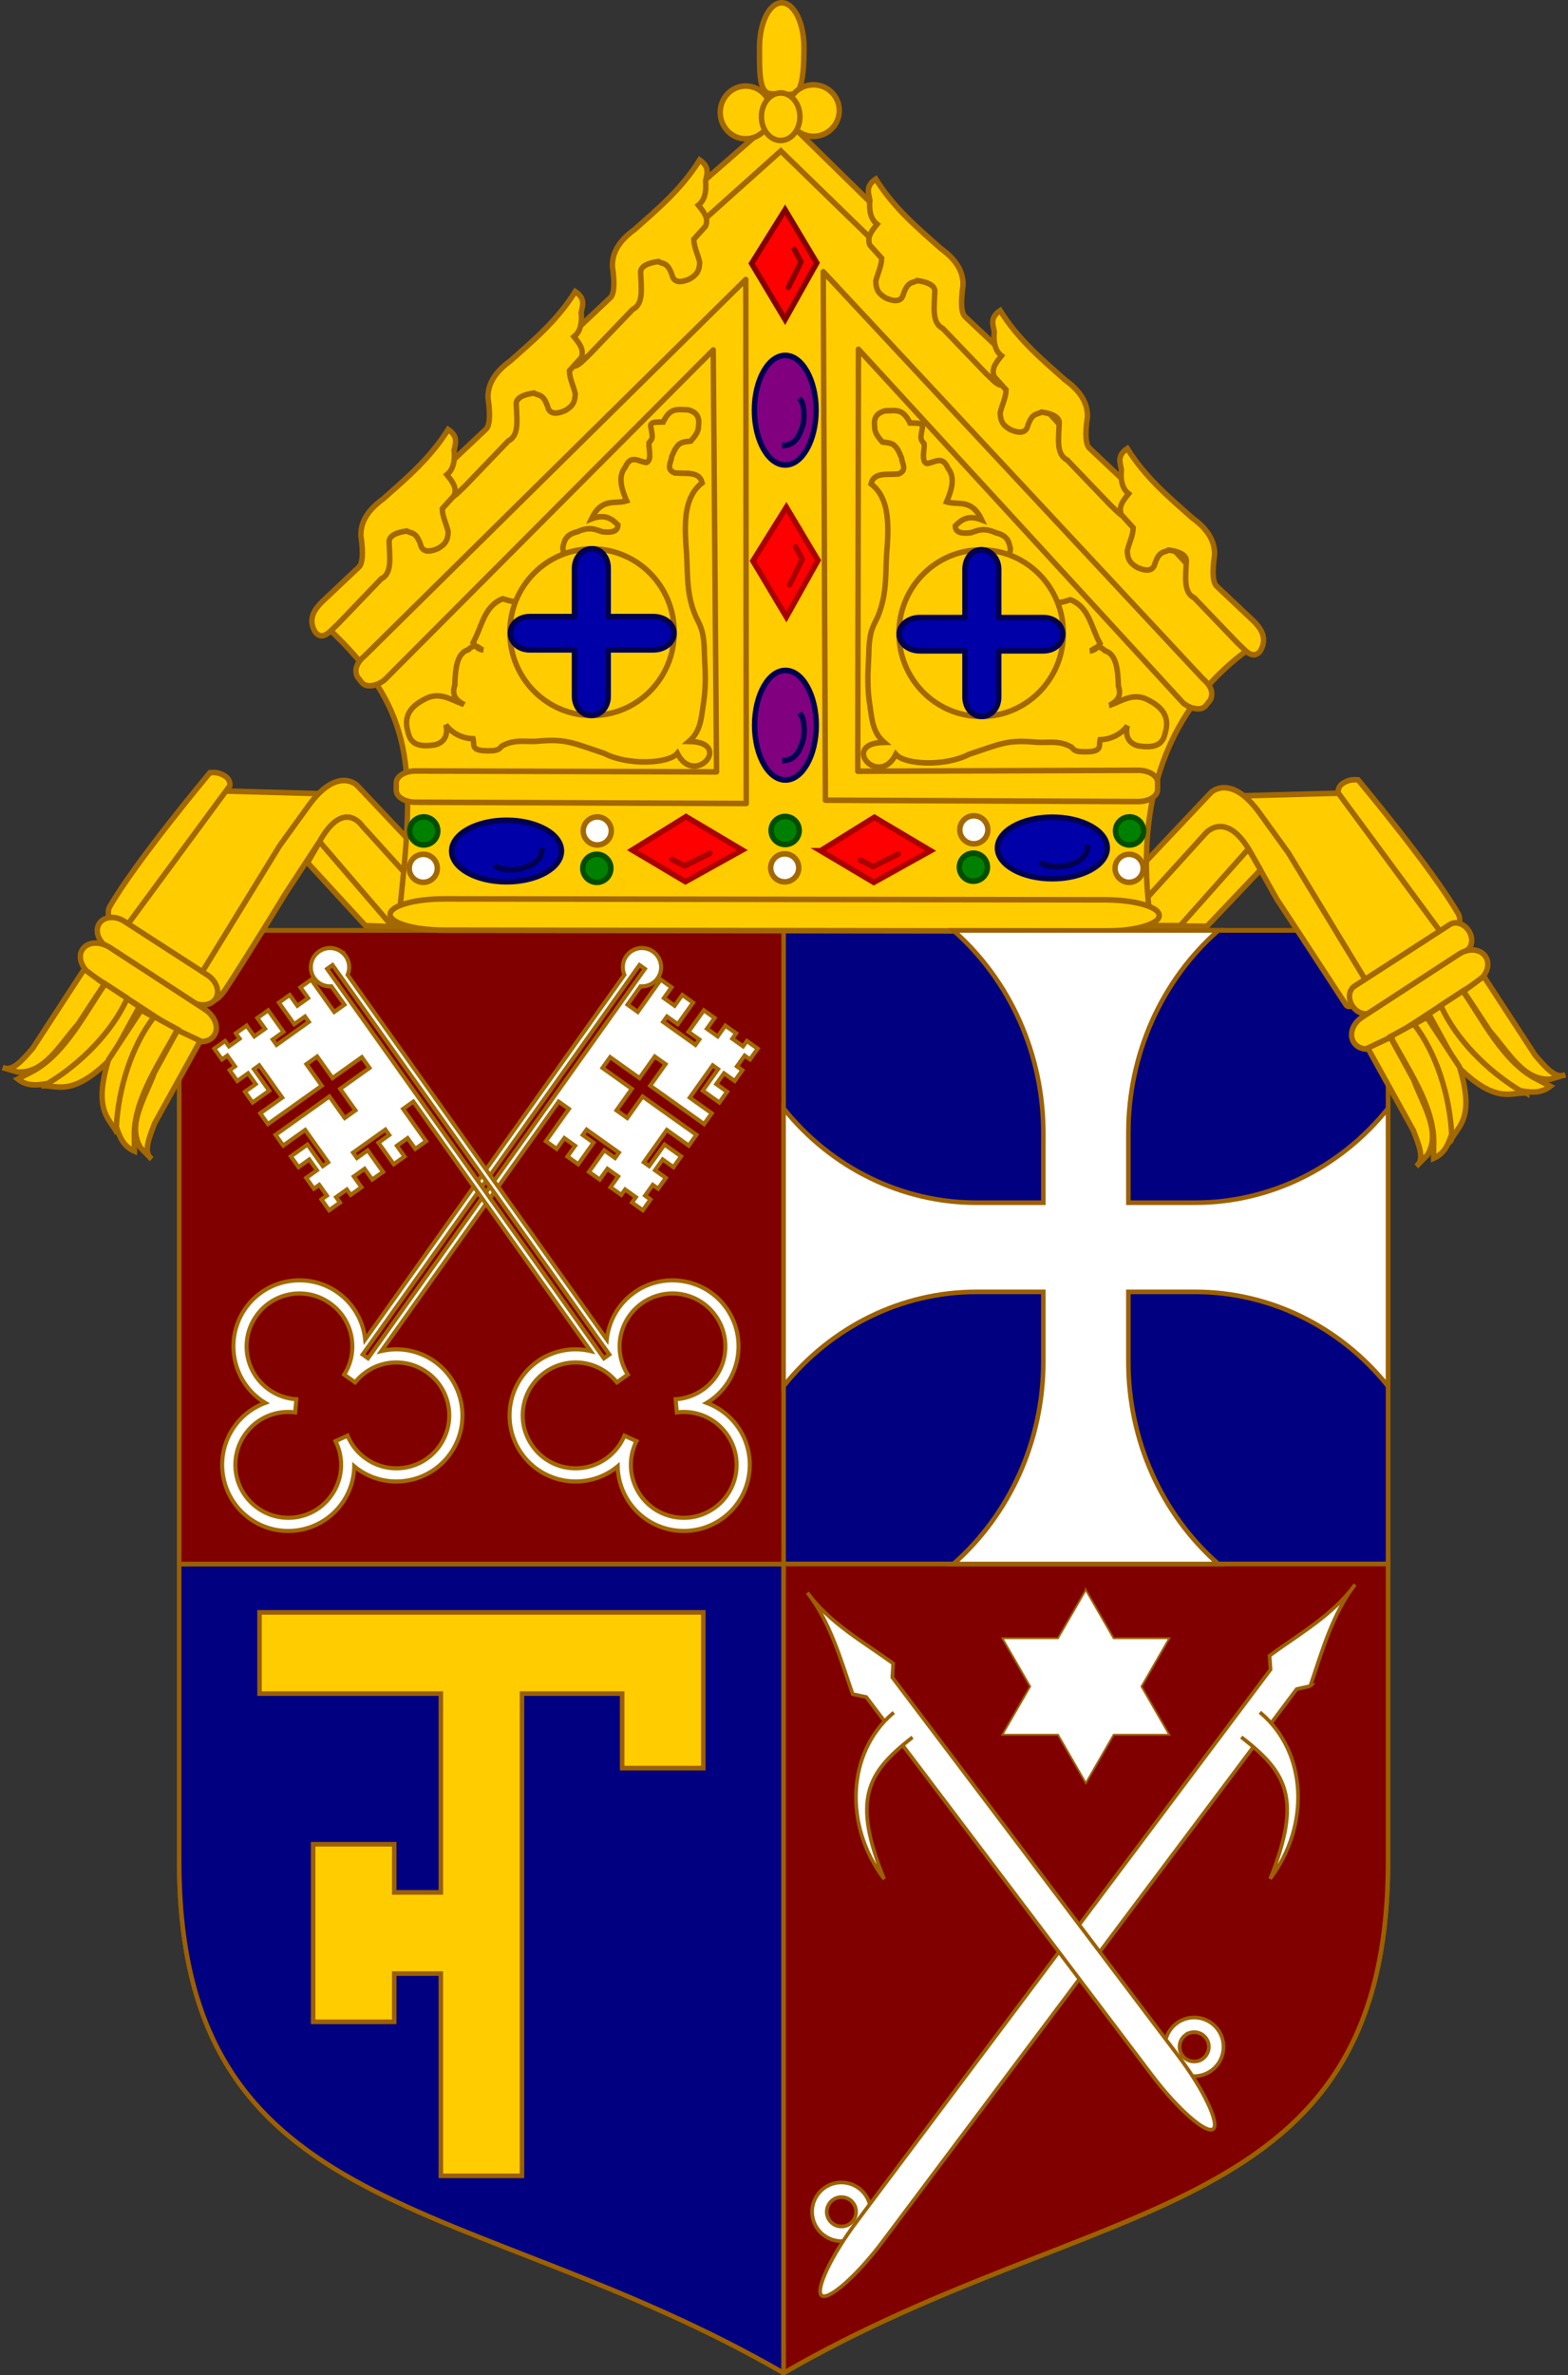 <svg xmlns="http://www.w3.org/2000/svg" version="1.0" width="855.645" height="1295.238"><rect width="100%" height="100%" fill="#333333" stroke="none"/><path d="M-221.53-202.22H454.33v507.505c0 198.31-161.982 179.957-337.93 279.112-175.944-99.154-337.929-80.809-337.929-279.112v-162z" style="fill:#9c6000;fill-opacity:1;stroke:#9c6000;stroke-width:2.531;stroke-miterlimit:4;stroke-opacity:1;stroke-dasharray:none" transform="matrix(.976 0 0 1 314.005 709.591)"/><path d="M116.4 143.285v441.112c-175.945-99.154-337.93-80.809-337.93-279.112v-162zM116.4-202.22h337.928v345.505H116.4z" style="fill:navy;fill-opacity:1;stroke:#9c6000;stroke-width:2.531;stroke-miterlimit:4;stroke-opacity:1;stroke-dasharray:none" transform="matrix(.976 0 0 1 314.005 709.591)"/><path d="M-221.53-202.22H116.4v345.505h-337.93z" style="fill:maroon;fill-opacity:1;stroke:#9c6000;stroke-width:2.531;stroke-miterlimit:4;stroke-opacity:1;stroke-dasharray:none" transform="matrix(.976 0 0 1 314.005 709.591)"/><path style="fill:#fc0;fill-opacity:1;stroke:#a36800;stroke-width:3.037;stroke-linecap:butt;stroke-linejoin:miter;stroke-miterlimit:4;stroke-opacity:1;stroke-dasharray:none" d="m347.576-204.83 38.633-41.941 57.539 85.674 56.683-31.346-65.268-84.848-78.161 2.092-61.369 70.369z" transform="matrix(.976 0 0 1 314.005 709.591)"/><path style="fill:#fc0;fill-opacity:1;stroke:#a36800;stroke-width:3.037;stroke-linecap:butt;stroke-linejoin:miter;stroke-miterlimit:4;stroke-opacity:1;stroke-dasharray:none;display:inline" d="M445.161-169.676s-11.452 12.343-14.348 7.994c-13.452-20.194-38.725-57.734-38.725-57.734l-14.575-25.331c-13.46-23.395-24.985-10.64-24.985-10.64l-43.422 46.69-4.726-16.076 51.011-52.69s10.957-10.604 27.067 11.146l16.137 21.785z" transform="matrix(.976 0 0 1 314.005 709.591)"/><path style="fill:#fc0;fill-opacity:1;stroke:#a36800;stroke-width:3.037;stroke-linecap:round;stroke-linejoin:round;stroke-miterlimit:4;stroke-opacity:1;stroke-dasharray:none;display:inline" d="m337.95-204.615 38.303-42.037 6.762 11.416-29.885 30.726z" transform="matrix(.976 0 0 1 314.005 709.591)"/><path style="fill:#fc0;fill-opacity:1;stroke:#a36800;stroke-width:3.037;stroke-linecap:butt;stroke-linejoin:miter;stroke-miterlimit:4;stroke-opacity:1;stroke-dasharray:none;display:inline" d="m-111.621-204.951-41.35-42.914-57.539 85.675-56.683-31.347 65.268-84.847 78.161 2.092 63.542 72.313z" transform="matrix(.976 0 0 1 314.005 709.591)"/><path style="fill:#fc0;fill-opacity:1;stroke:#a36800;stroke-width:3.037;stroke-linecap:butt;stroke-linejoin:miter;stroke-miterlimit:4;stroke-opacity:1;stroke-dasharray:none;display:inline" d="M-211.277-175.485s3.848 22.788 15.965 4.848c12.116-17.94 33.23-51.757 33.23-51.757l19.1-28.477c13.46-23.395 23.691-8.437 23.691-8.437l48.93 52.69-.781-22.077-51.011-52.69s-10.957-10.604-27.068 11.146l-16.136 21.785z" transform="matrix(.976 0 0 1 314.005 709.591)"/><path style="fill:#fc0;fill-opacity:1;stroke:#a36800;stroke-width:3.037;stroke-linecap:round;stroke-linejoin:round;stroke-miterlimit:4;stroke-opacity:1;stroke-dasharray:none;display:inline" d="m-102.283-204.307-40.732-46.267-6.763 11.417 32.33 34.321z" transform="matrix(.976 0 0 1 314.005 709.591)"/><path style="fill:#fc0;fill-opacity:1;stroke:#a36800;stroke-width:3.037;stroke-linecap:butt;stroke-linejoin:miter;stroke-miterlimit:4;stroke-opacity:1;stroke-dasharray:none;display:inline" d="M-259.642-206.662c-.917-.54-2.43-5.59-.774-8.415 14.547-24.808 56.044-73.157 56.044-73.157 4.335-.385 5.667.555 7.12 1.105 1.854.96 4.146 2.161 4.079 5.927l-57.077 75.595c-1.942 2.572-7.132.277-9.392-1.055z" transform="matrix(.976 0 0 1 314.005 709.591)"/><path style="fill:#fc0;fill-opacity:1;stroke:#a36800;stroke-width:3.037;stroke-linecap:butt;stroke-linejoin:miter;stroke-miterlimit:4;stroke-opacity:1;stroke-dasharray:none" d="M-99.233-204.386c9.654-86.273 12.648-118.341-45.937-168.745l259.2-272.442 267.82 286.321c-51.594 33.225-69.81 87.652-60.15 152.44z" transform="matrix(.976 0 0 1 314.005 709.591)"/><path style="fill:#fc0;fill-opacity:1;stroke:#a36800;stroke-width:3.037;stroke-linecap:butt;stroke-linejoin:miter;stroke-miterlimit:4;stroke-opacity:1;stroke-dasharray:none;display:inline" d="m74.156-591.72 40.687-35.555 52.062 49.395 8.094-1.49-.22-10.433-60.155-57.486-57.312 48.757 6.125 8.942 10.719-2.13z" transform="matrix(.976 0 0 1 314.005 709.591)"/><path style="fill:#fc0;fill-opacity:1;fill-rule:evenodd;stroke:#a36800;stroke-width:3.037;stroke-linecap:round;stroke-linejoin:round;stroke-miterlimit:4;stroke-opacity:1;stroke-dasharray:none;stroke-dashoffset:0;display:inline" d="m-205.76-177.896-46.472-29.308c-5.137-3.24-11.376-2.688-13.989 1.237-2.612 3.924-.58 9.692 4.557 12.932l46.471 29.308c5.137 3.24 11.376 2.688 13.989-1.237 2.613-3.924.58-9.692-4.556-12.932z" transform="matrix(.976 0 0 1 314.005 709.591)"/><path style="fill:#fc0;fill-opacity:1;fill-rule:evenodd;stroke:#a36800;stroke-width:3.037;stroke-linecap:round;stroke-linejoin:round;stroke-miterlimit:4;stroke-opacity:1;stroke-dasharray:none;stroke-dashoffset:0;display:inline" d="m-207.245-159.182-52.96-33.674c-5.732-3.644-12.61-3.206-15.42.982-2.812 4.189-.46 10.495 5.27 14.139l52.961 33.674c5.732 3.644 12.61 3.207 15.42-.982 2.812-4.188.46-10.494-5.27-14.139z" transform="matrix(.976 0 0 1 314.005 709.591)"/><path style="fill:#fc0;fill-opacity:1;stroke:#a36800;stroke-width:3.037;stroke-linecap:butt;stroke-linejoin:miter;stroke-miterlimit:4;stroke-opacity:1;stroke-dasharray:none;display:inline" d="M-298.653-117.42c8.236-.982 16.592 6.942 38.836-14.814l15.962-28.422-7.609-4.81c-6.325 15.854-19.29 29.305-30.884 37.465z" transform="matrix(.976 0 0 1 314.005 709.591)"/><path style="fill:#fc0;fill-opacity:1;stroke:#a36800;stroke-width:3.037;stroke-linecap:butt;stroke-linejoin:miter;stroke-miterlimit:4;stroke-opacity:1;stroke-dasharray:none;display:inline" d="m-250.574-165.226-12.353-7.886c-11.196 15.875-22.07 37.306-39.48 47.132l-9.389 4.809c5.086 3.925 10.423 3.505 16.8 2.404 18.407-10.82 36.07-28.18 44.422-46.459z" transform="matrix(.976 0 0 1 314.005 709.591)"/><path style="fill:#fc0;fill-opacity:1;stroke:#a36800;stroke-width:3.037;stroke-linecap:butt;stroke-linejoin:miter;stroke-miterlimit:4;stroke-opacity:1;stroke-dasharray:none;display:inline" d="m-263.372-172.967-11.263-8.129-28.761 43.093c-5.6 6.19-11.2 13.079-16.8 10.58l8.4 2.404c15.09.808 23.414-14.845 33.6-25.97zM-256.18-91.391c-2.989-7.534-14.106-10.977-4.864-40.322l18.243-27.091 7.942 4.268c-11.39 12.897-17.475 30.364-19.41 44.162z" transform="matrix(.976 0 0 1 314.005 709.591)"/><path style="fill:#fc0;fill-opacity:1;stroke:#a36800;stroke-width:3.037;stroke-linecap:butt;stroke-linejoin:miter;stroke-miterlimit:4;stroke-opacity:1;stroke-dasharray:none;display:inline" d="m-235.496-155.187 12.966 6.893c-9.115 17.089-23.418 36.519-24.123 56.095l.062 10.326c-5.952-2.519-8.086-7.298-10.091-13.292 1.137-20.9 8.554-44.243 21.186-60.022z" transform="matrix(.976 0 0 1 314.005 709.591)"/><path style="fill:#fc0;fill-opacity:1;stroke:#a36800;stroke-width:3.037;stroke-linecap:butt;stroke-linejoin:miter;stroke-miterlimit:4;stroke-opacity:1;stroke-dasharray:none;display:inline" d="m-222.451-147.844 12.671 5.841-25.51 44.99c-2.974 7.723-6.58 15.776-1.678 19.407l-6.136-6.08c-7.838-12.575 2.428-27.094 7.714-41.079zM19.19-546.974-.995-528.4c-3.77 3.688-8.54 9.363-3.67 16.788 4.282 4.635 8.197-.876 12.478-4.643l24.222-24.647c6.283-2.99 4.706-11.875 4.404-20.36.206-3.523 4.864-5.018 9.909-5.716 2.69 1.658 5.382-.067 8.073 8.573 1.47 2.936 4.775 2.892 9.175 1.072 3.988-2.18 5.74-4.294 5.872-9.287-1.058-4.406-3.174-8.097-3.303-12.502l6.606-7.144c1.872-4.437-1.145-7.922-4.037-11.43 3.285-2.52 4.667-6.889 4.037-13.217.764-3.81 2.51-7.62-3.303-11.43-10.128 15.836-23.367 26.627-36.332 37.863-7.656 5.391-12.633 11.76-12.478 20.003 1.558 10.318.887 15.753-1.468 17.503z" transform="matrix(.976 0 0 1 314.005 709.591)"/><path style="fill:#fc0;fill-opacity:1;stroke:#a36800;stroke-width:3.037;stroke-linecap:butt;stroke-linejoin:miter;stroke-miterlimit:4;stroke-opacity:1;stroke-dasharray:none;display:inline" d="m-50.357-475.242-20.185 18.574c-3.77 3.688-8.54 9.364-3.67 16.789 4.282 4.635 8.196-.877 12.478-4.644l24.222-24.647c6.283-2.99 4.706-11.875 4.404-20.36.206-3.523 4.864-5.018 9.908-5.715 2.692 1.658 5.383-.067 8.074 8.573 1.47 2.935 4.775 2.891 9.175 1.071 3.988-2.179 5.74-4.293 5.872-9.287-1.058-4.406-3.174-8.097-3.303-12.502l6.606-7.144c1.872-4.436-1.145-7.921-4.037-11.43 3.285-2.519 4.667-6.889 4.037-13.217.764-3.81 2.51-7.62-3.303-11.43-10.129 15.836-23.367 26.628-36.332 37.863-7.656 5.391-12.633 11.76-12.478 20.003 1.558 10.318.886 15.754-1.468 17.503z" transform="matrix(.976 0 0 1 314.005 709.591)"/><path style="fill:#fc0;fill-opacity:1;stroke:#a36800;stroke-width:3.037;stroke-linecap:butt;stroke-linejoin:miter;stroke-miterlimit:4;stroke-opacity:1;stroke-dasharray:none;display:inline" d="m-121.437-400.023-20.185 18.575c-3.77 3.687-8.54 9.363-3.67 16.788 4.282 4.635 8.197-.877 12.478-4.644l24.222-24.646c6.283-2.991 4.707-11.876 4.404-20.36.207-3.524 4.864-5.019 9.909-5.716 2.691 1.658 5.382-.067 8.074 8.573 1.468 2.935 4.774 2.891 9.174 1.071 3.988-2.179 5.74-4.293 5.872-9.287-1.058-4.405-3.174-8.096-3.303-12.502l6.606-7.144c1.872-4.436-1.145-7.921-4.037-11.43 3.285-2.519 4.667-6.888 4.037-13.217.764-3.81 2.51-7.62-3.303-11.43-10.128 15.836-23.367 26.628-36.332 37.863-7.656 5.392-12.633 11.76-12.478 20.003 1.558 10.319.887 15.754-1.468 17.503zM218.207-536.594l20.185 18.574c3.769 3.688 8.54 9.364 3.67 16.789-4.282 4.635-8.197-.877-12.478-4.644l-24.222-24.647c-6.283-2.99-4.707-11.875-4.404-20.36-.207-3.523-4.864-5.018-9.909-5.715-2.691 1.658-5.382-.067-8.074 8.573-1.469 2.935-4.774 2.891-9.175 1.071-3.988-2.179-5.74-4.293-5.871-9.287 1.058-4.406 3.174-8.097 3.302-12.502l-6.605-7.144c-1.872-4.436 1.144-7.921 4.037-11.43-3.285-2.519-4.667-6.889-4.037-13.217-.764-3.81-2.51-7.62 3.303-11.43 10.128 15.836 23.367 26.628 36.332 37.863 7.656 5.391 12.633 11.76 12.478 20.003-1.558 10.318-.887 15.754 1.468 17.503z" transform="matrix(.976 0 0 1 314.005 709.591)"/><path style="fill:#fc0;fill-opacity:1;stroke:#a36800;stroke-width:3.037;stroke-linecap:butt;stroke-linejoin:miter;stroke-miterlimit:4;stroke-opacity:1;stroke-dasharray:none;display:inline" d="m287.754-464.862 20.185 18.575c3.77 3.687 8.54 9.363 3.67 16.788-4.282 4.635-8.197-.877-12.478-4.643l-24.222-24.647c-6.283-2.99-4.707-11.875-4.404-20.36-.207-3.523-4.864-5.018-9.909-5.716-2.69 1.658-5.382-.067-8.073 8.573-1.47 2.935-4.775 2.892-9.175 1.072-3.988-2.18-5.74-4.294-5.872-9.288 1.058-4.405 3.174-8.096 3.303-12.502l-6.606-7.144c-1.872-4.436 1.145-7.921 4.037-11.43-3.285-2.518-4.667-6.888-4.037-13.217-.764-3.81-2.51-7.62 3.303-11.43 10.128 15.837 23.367 26.628 36.332 37.863 7.656 5.392 12.633 11.761 12.478 20.003-1.558 10.319-.887 15.754 1.468 17.503z" transform="matrix(.976 0 0 1 314.005 709.591)"/><path style="fill:#fc0;fill-opacity:1;stroke:#a36800;stroke-width:3.037;stroke-linecap:butt;stroke-linejoin:miter;stroke-miterlimit:4;stroke-opacity:1;stroke-dasharray:none;display:inline" d="m358.834-389.643 20.184 18.575c3.77 3.688 8.54 9.363 3.67 16.788-4.281 4.635-8.196-.876-12.477-4.643l-24.222-24.647c-6.284-2.99-4.707-11.875-4.404-20.36-.207-3.523-4.864-5.018-9.909-5.716-2.691 1.658-5.383-.067-8.074 8.573-1.469 2.936-4.774 2.892-9.175 1.072-3.988-2.18-5.74-4.294-5.872-9.288 1.059-4.405 3.175-8.096 3.303-12.502l-6.606-7.144c-1.871-4.436 1.145-7.92 4.037-11.43-3.284-2.518-4.666-6.888-4.036-13.216-.765-3.81-2.51-7.62 3.302-11.43 10.13 15.836 23.368 26.627 36.333 37.862 7.656 5.392 12.633 11.761 12.478 20.004-1.559 10.318-.887 15.753 1.468 17.502z" transform="matrix(.976 0 0 1 314.005 709.591)"/><path style="fill:#fc0;fill-opacity:1;fill-rule:evenodd;stroke:#a36800;stroke-width:3.037;stroke-linecap:round;stroke-linejoin:round;stroke-miterlimit:4;stroke-opacity:1;stroke-dasharray:none;stroke-dashoffset:0;display:inline" d="M127.779-683.744c0 8.506-.295 19.901-3.67 24.255-1.96 2.53-12.137 1.033-14.66 1.033-6.866 0-6.534-11.84-6.534-25.288 0-13.446 5.566-24.347 12.432-24.347 6.866 0 12.432 10.9 12.432 24.347z" transform="matrix(.976 0 0 1 314.005 709.591)"/><path style="fill:#fc0;fill-opacity:1;fill-rule:evenodd;stroke:#a36800;stroke-width:3.037;stroke-linecap:round;stroke-linejoin:round;stroke-miterlimit:4;stroke-opacity:1;stroke-dasharray:none;stroke-dashoffset:0;display:inline" d="M109.493-648.297c0 7.949-6.388 14.393-14.27 14.393-7.88 0-14.269-6.444-14.269-14.393 0-7.95 6.389-14.394 14.27-14.394 7.88 0 14.27 6.444 14.27 14.394zM147.523-649.307c0 7.766-6.468 14.062-14.447 14.062-7.979 0-14.447-6.296-14.447-14.062 0-7.766 6.468-14.061 14.447-14.061 7.98 0 14.447 6.295 14.447 14.061z" transform="matrix(.976 0 0 1 314.005 709.591)"/><path style="fill:#fc0;fill-opacity:1;fill-rule:evenodd;stroke:#a36800;stroke-width:3.037;stroke-linecap:round;stroke-linejoin:round;stroke-miterlimit:4;stroke-opacity:1;stroke-dasharray:none;stroke-dashoffset:0;display:inline" d="M125.516-645.942c0 7.154-4.818 12.953-10.761 12.953s-10.76-5.8-10.76-12.953c0-7.154 4.817-12.954 10.76-12.954s10.76 5.8 10.76 12.954zM296.013-218.914l-369.202-.506c-16.849-.021-30.418 3.762-30.425 8.488-.007 4.725 13.552 8.548 30.4 8.571l369.202.506c16.849.021 30.418-3.763 30.425-8.488.008-4.725-13.552-8.548-30.4-8.571zM339.871-326.17 158.23-519.135l-.379 230.115 156.792-.52h0c6.004.009 10.833 2.926 10.828 6.542l-.004 4.007c-.004 3.615-4.843 6.519-10.847 6.511l-174.848-.748-1.216-288.196L350.608-339.66c3.681 3.064 6.588 6.936 4.447 11.625l-2.526 3.164c-2.278 2.856-7.914 2.285-12.656-1.3zM-106.797-338.742 77.052-518.78l1.852 230.115-168.253-.519h0c-6.004.008-10.833 2.926-10.828 6.541l.006 4.007c.005 3.616 4.843 6.519 10.847 6.511l184.835.687-.256-285.748-212.788 204.954c-3.68 3.063-6.587 6.936-4.446 11.625l2.525 3.164c2.279 2.855 7.914 2.284 12.657-1.3z" transform="matrix(.976 0 0 1 314.005 709.591)"/><path style="fill:#fc0;fill-opacity:1;stroke:#a36800;stroke-width:3.037;stroke-linecap:butt;stroke-linejoin:miter;stroke-miterlimit:4;stroke-opacity:1;stroke-dasharray:none;display:inline" d="M-62.422-325.46c-7.15-2.444-13.783-7.53-22.373-2.595-7.15 3.686-11.455 8.81-8.872 17.419 1.134 5.018 3.746 9.043 15.044 7.226 5.228-1.169 7.613-5.327 6.172-10.933 2.981 4.13 8.657 7.419 15.237 7.598 1.077 3.361-2.506 7.226 11.38 6.486 3.367-.443 3.612-1.485 4.555-2.394 7.262-4.181 13.712-2.119 20.518-2.795 15.39-1.285 18.981.849 36.838 6.671 13.569 6.838 36.115 5.618 40.89 0 9.776 18.7 31.501-6.15 6.546-6.532 6.31-5.312 6.83-12.275 7.919-19.781 2.204-13.33.692-21.661.579-31.873-.654-9.765-2.308-11.383-4.822-16.677-5.94-13.643-4.04-25.78-5.4-38.543-.84-13.662-.723-26.755 9.064-34.096-1.557-6.512-8.883-4.853-15.237-5.374-5.278-1.92-2.104-5.79-1.735-9.08 3.378-8.026 5.195-7.642 10.608-8.339 5.017-5.408 4.074-7.023 4.436-9.265.375-3.996-1.407-6.75-6.172-7.783-5.5.044-9.628-1.638-13.694 6.671-3.496.155-8.139-.573-6.75 3.336.997 5.467.915 5.45-1.158 7.968-.314 3.32 1.78 9.231-1.35 10.747-4.112-.16-8.775-4.825-11.958 2.595-4.108 4.917-2.243 11.473.771 18.345-6.68 1.982-13.92-1.958-19.673 9.82 7.48-2.837 11.432-.166 14.851 3.336-.117 2.672-1.914 4.474-8.679 3.707-3.803-1.1-6.851-3.132-14.08 0-6.779 1.596-7.321 5.19-8.1 8.709l1.543 12.786-27.967 16.307c-1.307.597-4.353-.476-7.136-1.297-10.606 4.11-11.466 14.964-16.587 23.904 1.239 1.856 2.533 3.671 5.786 4.076-2.652-.53-4.002-4.496-8.487-.185-6.35 1.808-7.25 10.164-7.522 19.272-1.944 5.548.83 8.45 5.015 10.562z" transform="matrix(.976 0 0 1 314.005 709.591)"/><path style="fill:#fc0;fill-opacity:1;fill-rule:evenodd;stroke:#a36800;stroke-width:3.037;stroke-linecap:round;stroke-linejoin:round;stroke-miterlimit:4;stroke-opacity:1;stroke-dasharray:none;stroke-dashoffset:0;display:inline" d="M-36.669-364.852c0 25.077 20.574 45.406 45.954 45.406s45.954-20.329 45.954-45.406c0-25.077-20.575-45.406-45.954-45.406-25.362 0-45.929 20.302-45.954 45.361" transform="matrix(.976 0 0 1 314.005 709.591)"/><path style="fill:#0000a9;fill-opacity:1;fill-rule:evenodd;stroke:#000051;stroke-width:3.037;stroke-linecap:round;stroke-linejoin:round;stroke-miterlimit:4;stroke-opacity:1;stroke-dasharray:none;stroke-dashoffset:0;display:inline" d="M9.196-410.333c5.22 0 9.126 4.65 9.126 10.624v26.372H43.67c6.219 0 11.466 4.015 11.466 9.03 0 5.016-5.247 9.08-11.466 9.08H18.322v25.314c0 5.975-4.185 10.442-9.405 10.442s-9.445-4.467-9.445-10.442v-25.315h-24.998c-6.219 0-10.806-4.063-10.806-9.079 0-5.015 4.587-9.03 10.806-9.03H-.528v-26.372c0-5.974 4.503-10.624 9.724-10.624z" transform="matrix(.976 0 0 1 314.005 709.591)"/><path style="fill:#fc0;fill-opacity:1;stroke:#a36800;stroke-width:3.037;stroke-linecap:butt;stroke-linejoin:miter;stroke-miterlimit:4;stroke-opacity:1;stroke-dasharray:none;display:inline" d="M298.55-324.926c7.15-2.443 13.783-7.53 22.373-2.594 7.15 3.686 11.455 8.81 8.872 17.418-1.134 5.019-3.746 9.044-15.044 7.227-5.229-1.169-7.613-5.327-6.172-10.933-2.981 4.13-8.658 7.418-15.237 7.598-1.077 3.36 2.506 7.226-11.38 6.485-3.367-.442-3.612-1.485-4.556-2.393-7.261-4.181-13.711-2.12-20.517-2.795-15.39-1.286-18.981.848-36.839 6.67-13.568 6.839-36.115 5.618-40.889 0-9.776 18.701-31.501-6.149-6.546-6.531-6.31-5.313-6.83-12.276-7.92-19.782-2.203-13.329-.692-21.66-.578-31.872.653-9.765 2.307-11.383 4.822-16.677 5.94-13.644 4.04-25.78 5.4-38.544.84-13.661.723-26.755-9.065-34.096 1.558-6.51 8.884-4.853 15.237-5.374 5.279-1.919 2.105-5.79 1.736-9.08-3.378-8.025-5.195-7.641-10.608-8.338-5.017-5.409-4.074-7.024-4.436-9.265-.375-3.997 1.407-6.75 6.172-7.783 5.5.043 9.628-1.638 13.694 6.67 3.496.156 8.139-.572 6.75 3.336-.997 5.468-.915 5.45 1.158 7.968.314 3.32-1.78 9.232 1.35 10.748 4.112-.16 8.775-4.825 11.958 2.594 4.108 4.917 2.243 11.474-.771 18.345 6.68 1.983 13.92-1.957 19.673 9.822-7.48-2.838-11.432-.167-14.851 3.335.117 2.672 1.914 4.474 8.679 3.706 3.803-1.1 6.851-3.131 14.08 0 6.779 1.597 7.321 5.191 8.1 8.71l-1.543 12.785 27.967 16.307c1.307.597 4.353-.476 7.136-1.297 10.605 4.11 11.466 14.965 16.587 23.904-1.239 1.856-2.534 3.672-5.786 4.077 2.652-.53 4.002-4.497 8.486-.185 6.352 1.807 7.25 10.164 7.522 19.272 1.945 5.547-.83 8.45-5.014 10.562z" transform="matrix(.976 0 0 1 314.005 709.591)"/><path style="fill:#fc0;fill-opacity:1;fill-rule:evenodd;stroke:#a36800;stroke-width:3.037;stroke-linecap:round;stroke-linejoin:round;stroke-miterlimit:4;stroke-opacity:1;stroke-dasharray:none;stroke-dashoffset:0;display:inline" d="M272.797-364.317c0 25.077-20.574 45.406-45.954 45.406s-45.954-20.329-45.954-45.406c0-25.077 20.574-45.406 45.954-45.406 25.362 0 45.928 20.301 45.954 45.36" transform="matrix(.976 0 0 1 314.005 709.591)"/><path style="fill:#0000a9;fill-opacity:1;fill-rule:evenodd;stroke:#000051;stroke-width:3.037;stroke-linecap:round;stroke-linejoin:round;stroke-miterlimit:4;stroke-opacity:1;stroke-dasharray:none;stroke-dashoffset:0;display:inline" d="M226.932-409.798c-5.22 0-9.126 4.65-9.126 10.624v26.371h-25.349c-6.218 0-11.465 4.016-11.465 9.031 0 5.016 5.247 9.079 11.465 9.079h25.35v25.315c0 5.974 4.184 10.442 9.404 10.442s9.444-4.468 9.444-10.442v-25.315h25c6.218 0 10.805-4.063 10.805-9.079 0-5.015-4.587-9.03-10.806-9.03h-24.999v-26.372c0-5.975-4.502-10.624-9.723-10.624z" transform="matrix(.976 0 0 1 314.005 709.591)"/><path style="fill:red;fill-opacity:1;stroke:#840000;stroke-width:3.037;stroke-linecap:butt;stroke-linejoin:miter;stroke-miterlimit:4;stroke-opacity:1;stroke-dasharray:none;display:inline" d="m117.215-595.213 17.718 28.959-17.718 30.91-18.72-30.585 18.72-29.284z" transform="matrix(.976 0 0 1 314.005 709.591)"/><path style="fill:red;fill-opacity:1;stroke:#840000;stroke-width:3.037;stroke-linecap:round;stroke-linejoin:round;stroke-miterlimit:4;stroke-opacity:1;stroke-dasharray:none;display:inline" d="m119.059-552.89 7.044-13.848-3.678-6.833" transform="matrix(.976 0 0 1 314.005 709.591)"/><path style="fill:red;fill-opacity:1;stroke:#a90000;stroke-width:3.037;stroke-linecap:butt;stroke-linejoin:miter;stroke-miterlimit:4;stroke-opacity:1;stroke-dasharray:none;display:inline" d="m117.926-433.025 17.718 28.958-17.718 30.911-18.72-30.585 18.72-29.284z" transform="matrix(.976 0 0 1 314.005 709.591)"/><path style="fill:red;fill-opacity:1;stroke:#a90000;stroke-width:3.037;stroke-linecap:round;stroke-linejoin:round;stroke-miterlimit:4;stroke-opacity:1;stroke-dasharray:none;display:inline" d="m119.77-390.703 7.044-13.847-3.678-6.833" transform="matrix(.976 0 0 1 314.005 709.591)"/><path style="fill:purple;fill-opacity:1;fill-rule:evenodd;stroke:#000051;stroke-width:3.037;stroke-linecap:round;stroke-linejoin:round;stroke-miterlimit:4;stroke-opacity:1;stroke-dasharray:none;stroke-dashoffset:0;display:inline" d="M134.528-485.9c0 16.503-7.712 29.88-17.225 29.88-9.513 0-17.225-13.377-17.225-29.88 0-16.501 7.712-29.879 17.225-29.879 9.506 0 17.215 13.36 17.225 29.85" transform="matrix(.976 0 0 1 314.005 709.591)"/><path style="fill:purple;fill-opacity:1;stroke:#000051;stroke-width:3.037;stroke-linecap:butt;stroke-linejoin:miter;stroke-miterlimit:4;stroke-opacity:1;stroke-dasharray:none;display:inline" d="M115.49-466.592c5.204.052 8.518-2.843 10.461-7.877 2.321-5.051 2.004-9.143 1.462-13.154-.4-2.735-1.323-3.727-2.198-4.88" transform="matrix(.976 0 0 1 314.005 709.591)"/><path style="fill:purple;fill-opacity:1;fill-rule:evenodd;stroke:#000051;stroke-width:3.037;stroke-linecap:round;stroke-linejoin:round;stroke-miterlimit:4;stroke-opacity:1;stroke-dasharray:none;stroke-dashoffset:0;display:inline" d="M134.643-314.126c0 16.502-7.712 29.88-17.225 29.88-9.513 0-17.224-13.378-17.224-29.88s7.711-29.88 17.224-29.88c9.507 0 17.216 13.36 17.225 29.85" transform="matrix(.976 0 0 1 314.005 709.591)"/><path style="fill:purple;fill-opacity:1;stroke:#000051;stroke-width:3.037;stroke-linecap:butt;stroke-linejoin:miter;stroke-miterlimit:4;stroke-opacity:1;stroke-dasharray:none;display:inline" d="M115.605-294.82c5.204.053 8.519-2.842 10.462-7.876 2.32-5.05 2.003-9.143 1.461-13.154-.4-2.735-1.322-3.727-2.197-4.88" transform="matrix(.976 0 0 1 314.005 709.591)"/><path style="fill:red;fill-opacity:1;stroke:#a90000;stroke-width:3.037;stroke-linecap:butt;stroke-linejoin:miter;stroke-miterlimit:4;stroke-opacity:1;stroke-dasharray:none;display:inline" d="M31.747-246.059 61.5-228.814l31.759-17.245-31.424-18.22-30.088 18.22z" transform="matrix(.976 0 0 1 314.005 709.591)"/><path style="fill:red;fill-opacity:1;stroke:#a90000;stroke-width:3.037;stroke-linecap:round;stroke-linejoin:round;stroke-miterlimit:4;stroke-opacity:1;stroke-dasharray:none;display:inline" d="m75.23-244.265-14.227 6.856-7.02-3.579" transform="matrix(.976 0 0 1 314.005 709.591)"/><path style="fill:red;fill-opacity:1;stroke:#a90000;stroke-width:3.037;stroke-linecap:butt;stroke-linejoin:miter;stroke-miterlimit:4;stroke-opacity:1;stroke-dasharray:none;display:inline" d="m137.062-245.683 29.752 17.245 31.76-17.245-31.425-18.22-30.087 18.22z" transform="matrix(.976 0 0 1 314.005 709.591)"/><path style="fill:red;fill-opacity:1;stroke:#a90000;stroke-width:3.037;stroke-linecap:round;stroke-linejoin:round;stroke-miterlimit:4;stroke-opacity:1;stroke-dasharray:none;display:inline" d="m180.544-243.889-14.226 6.856-7.02-3.579" transform="matrix(.976 0 0 1 314.005 709.591)"/><path style="fill:#0000a9;fill-opacity:1;fill-rule:evenodd;stroke:#000051;stroke-width:3.037;stroke-linecap:round;stroke-linejoin:round;stroke-miterlimit:4;stroke-opacity:1;stroke-dasharray:none;stroke-dashoffset:0;display:inline" d="M266.65-230.43c16.955 0 30.699-7.506 30.699-16.765 0-9.26-13.744-16.766-30.699-16.766-16.954 0-30.699 7.506-30.699 16.766 0 9.252 13.726 16.755 30.668 16.765" transform="matrix(.976 0 0 1 314.005 709.591)"/><path style="fill:#0000a9;fill-opacity:1;stroke:#000051;stroke-width:3.037;stroke-linecap:butt;stroke-linejoin:miter;stroke-miterlimit:4;stroke-opacity:1;stroke-dasharray:none;display:inline" d="M286.486-248.96c.054 5.065-2.92 8.291-8.092 10.182-5.19 2.26-9.394 1.95-13.515 1.423-2.81-.39-3.83-1.288-5.013-2.14" transform="matrix(.976 0 0 1 314.005 709.591)"/><path style="fill:#0000a9;fill-opacity:1;fill-rule:evenodd;stroke:#000051;stroke-width:3.037;stroke-linecap:round;stroke-linejoin:round;stroke-miterlimit:4;stroke-opacity:1;stroke-dasharray:none;stroke-dashoffset:0;display:inline" d="M-38.509-228.757c16.955 0 30.7-7.506 30.7-16.765 0-9.26-13.745-16.765-30.7-16.765-16.954 0-30.699 7.506-30.699 16.765 0 9.253 13.726 16.756 30.669 16.765" transform="matrix(.976 0 0 1 314.005 709.591)"/><path style="fill:#0000a9;fill-opacity:1;stroke:#000051;stroke-width:3.037;stroke-linecap:butt;stroke-linejoin:miter;stroke-miterlimit:4;stroke-opacity:1;stroke-dasharray:none;display:inline" d="M-18.672-247.287c.053 5.065-2.921 8.291-8.093 10.183-5.19 2.259-9.394 1.95-13.515 1.422-2.81-.39-3.83-1.288-5.013-2.139" transform="matrix(.976 0 0 1 314.005 709.591)"/><path style="fill:green;fill-opacity:1;stroke:#004e00;stroke-width:3.037;stroke-linecap:round;stroke-linejoin:round;stroke-miterlimit:4;stroke-opacity:1;stroke-dasharray:none;stroke-dashoffset:0;display:inline" d="M125.11-256.723c0 4.22-3.514 7.64-7.849 7.64-4.335 0-7.85-3.42-7.85-7.64s3.515-7.64 7.85-7.64c4.332 0 7.845 3.416 7.85 7.632" transform="matrix(.976 0 0 1 314.005 709.591)"/><path style="fill:#fff;fill-opacity:1;stroke:#a36800;stroke-width:3.037;stroke-linecap:round;stroke-linejoin:round;stroke-miterlimit:4;stroke-opacity:1;stroke-dasharray:none;stroke-dashoffset:0;display:inline" d="M124.862-236.341c0 4.22-3.514 7.64-7.85 7.64-4.334 0-7.849-3.42-7.849-7.64s3.515-7.64 7.85-7.64c4.332 0 7.845 3.416 7.85 7.632M230.6-257.092c0 4.22-3.514 7.64-7.85 7.64-4.334 0-7.849-3.42-7.849-7.64s3.515-7.64 7.85-7.64c4.332 0 7.845 3.416 7.85 7.633" transform="matrix(.976 0 0 1 314.005 709.591)"/><path style="fill:green;fill-opacity:1;stroke:#004e00;stroke-width:3.037;stroke-linecap:round;stroke-linejoin:round;stroke-miterlimit:4;stroke-opacity:1;stroke-dasharray:none;stroke-dashoffset:0;display:inline" d="M230.352-236.71c0 4.22-3.514 7.64-7.85 7.64-4.335 0-7.849-3.42-7.849-7.64s3.514-7.64 7.85-7.64c4.332 0 7.845 3.416 7.85 7.633M317.666-256.48c0 4.22-3.515 7.64-7.85 7.64-4.335 0-7.85-3.42-7.85-7.64 0-4.219 3.515-7.64 7.85-7.64 4.332 0 7.845 3.416 7.85 7.633" transform="matrix(.976 0 0 1 314.005 709.591)"/><path style="fill:#fff;fill-opacity:1;stroke:#a36800;stroke-width:3.037;stroke-linecap:round;stroke-linejoin:round;stroke-miterlimit:4;stroke-opacity:1;stroke-dasharray:none;stroke-dashoffset:0;display:inline" d="M317.417-236.097c0 4.22-3.514 7.64-7.85 7.64-4.334 0-7.849-3.42-7.849-7.64s3.515-7.64 7.85-7.64c4.332 0 7.845 3.415 7.85 7.632M20.054-256.48c0 4.22-3.514 7.64-7.85 7.64-4.334 0-7.849-3.42-7.849-7.64 0-4.219 3.515-7.64 7.85-7.64 4.332 0 7.845 3.416 7.85 7.633" transform="matrix(.976 0 0 1 314.005 709.591)"/><path style="fill:green;fill-opacity:1;stroke:#004e00;stroke-width:3.037;stroke-linecap:round;stroke-linejoin:round;stroke-miterlimit:4;stroke-opacity:1;stroke-dasharray:none;stroke-dashoffset:0;display:inline" d="M19.806-236.097c0 4.22-3.514 7.64-7.85 7.64-4.335 0-7.849-3.42-7.849-7.64s3.514-7.64 7.85-7.64c4.332 0 7.845 3.415 7.85 7.632M-76.963-256.48c0 4.22-3.514 7.64-7.85 7.64-4.335 0-7.849-3.42-7.849-7.64 0-4.219 3.514-7.64 7.85-7.64 4.332 0 7.845 3.416 7.85 7.633" transform="matrix(.976 0 0 1 314.005 709.591)"/><path style="fill:#fff;fill-opacity:1;stroke:#a36800;stroke-width:3.037;stroke-linecap:round;stroke-linejoin:round;stroke-miterlimit:4;stroke-opacity:1;stroke-dasharray:none;stroke-dashoffset:0;display:inline" d="M-77.211-236.097c0 4.22-3.514 7.64-7.85 7.64-4.335 0-7.85-3.42-7.85-7.64s3.515-7.64 7.85-7.64c4.332 0 7.846 3.415 7.85 7.632" transform="matrix(.976 0 0 1 314.005 709.591)"/><path style="fill:#fc0;fill-opacity:1;stroke:#a36800;stroke-width:3.037;stroke-linecap:butt;stroke-linejoin:miter;stroke-miterlimit:4;stroke-opacity:1;stroke-dasharray:none;display:inline" d="M492.88-202.74c.917-.54 2.43-5.591.774-8.415-14.547-24.809-56.044-73.157-56.044-73.157-4.335-.386-5.667.555-7.12 1.105-1.854.96-4.146 2.161-4.079 5.927l57.077 75.594c1.942 2.572 7.132.278 9.392-1.054z" transform="matrix(.976 0 0 1 314.005 709.591)"/><path style="fill:#fc0;fill-opacity:1;fill-rule:evenodd;stroke:#a36800;stroke-width:3.037;stroke-linecap:round;stroke-linejoin:round;stroke-miterlimit:4;stroke-opacity:1;stroke-dasharray:none;stroke-dashoffset:0;display:inline" d="m435.608-171.836 53.252-33.585c3.259-2.055 7.985-.55 10.598 3.375 2.613 3.925 2.093 8.739-1.166 10.794l-53.252 33.585c-3.258 2.055-7.985.55-10.598-3.375-2.613-3.925-2.093-8.739 1.166-10.794z" transform="matrix(.976 0 0 1 314.005 709.591)"/><path style="fill:#fc0;fill-opacity:1;fill-rule:evenodd;stroke:#a36800;stroke-width:3.037;stroke-linecap:round;stroke-linejoin:round;stroke-miterlimit:4;stroke-opacity:1;stroke-dasharray:none;stroke-dashoffset:0;display:inline" d="m439.802-154.827 54.322-34.54c5.354-3.405 11.928-2.774 14.74 1.415 2.81 4.188.763 10.301-4.592 13.706l-54.322 34.54c-5.354 3.404-11.928 2.773-14.74-1.415-2.81-4.189-.763-10.302 4.592-13.706z" transform="matrix(.976 0 0 1 314.005 709.591)"/><path style="fill:#fc0;fill-opacity:1;stroke:#a36800;stroke-width:3.037;stroke-linecap:butt;stroke-linejoin:miter;stroke-miterlimit:4;stroke-opacity:1;stroke-dasharray:none;display:inline" d="M531.891-113.499c-8.236-.981-16.592 6.942-38.836-14.814l-15.963-28.422 7.61-4.809c6.325 15.853 19.29 29.304 30.884 37.465l16.305 10.58z" transform="matrix(.976 0 0 1 314.005 709.591)"/><path style="fill:#fc0;fill-opacity:1;stroke:#a36800;stroke-width:3.037;stroke-linecap:butt;stroke-linejoin:miter;stroke-miterlimit:4;stroke-opacity:1;stroke-dasharray:none;display:inline" d="m483.811-161.304 12.354-7.886c11.196 15.875 22.07 37.306 39.48 47.131l9.389 4.81c-5.086 3.924-10.423 3.505-16.8 2.404-18.407-10.82-36.07-28.181-44.423-46.459z" transform="matrix(.976 0 0 1 314.005 709.591)"/><path style="fill:#fc0;fill-opacity:1;stroke:#a36800;stroke-width:3.037;stroke-linecap:butt;stroke-linejoin:miter;stroke-miterlimit:4;stroke-opacity:1;stroke-dasharray:none;display:inline" d="m496.61-169.045 11.262-8.13 28.762 43.093c5.6 6.19 11.2 13.08 16.8 10.58l-8.4 2.405c-15.09.807-23.414-14.845-33.6-25.97l-14.824-21.978zM489.418-87.47c2.989-7.533 14.106-10.976 4.863-40.321l-18.242-27.092-7.942 4.269c11.39 12.897 17.475 30.363 19.41 44.162l1.91 18.983z" transform="matrix(.976 0 0 1 314.005 709.591)"/><path style="fill:#fc0;fill-opacity:1;stroke:#a36800;stroke-width:3.037;stroke-linecap:butt;stroke-linejoin:miter;stroke-miterlimit:4;stroke-opacity:1;stroke-dasharray:none;display:inline" d="m468.733-151.265-12.965 6.893c9.115 17.088 23.418 36.519 24.123 56.095l-.062 10.325c5.952-2.518 8.086-7.298 10.091-13.291-1.137-20.9-8.554-44.243-21.186-60.022z" transform="matrix(.976 0 0 1 314.005 709.591)"/><path style="fill:#fc0;fill-opacity:1;stroke:#a36800;stroke-width:3.037;stroke-linecap:butt;stroke-linejoin:miter;stroke-miterlimit:4;stroke-opacity:1;stroke-dasharray:none;display:inline" d="m455.69-143.922-12.672 5.841 25.51 44.99c2.973 7.723 6.58 15.776 1.678 19.407l6.135-6.08c7.838-12.575-2.428-27.094-7.713-41.079l-12.939-23.08z" transform="matrix(.976 0 0 1 314.005 709.591)"/><path style="font-size:medium;font-style:normal;font-variant:normal;font-weight:400;font-stretch:normal;text-indent:0;text-align:start;text-decoration:none;line-height:normal;letter-spacing:normal;word-spacing:normal;text-transform:none;direction:ltr;block-progression:tb;writing-mode:lr-tb;text-anchor:start;baseline-shift:baseline;color:#000;fill:#fff;fill-opacity:1;stroke:#a36800;stroke-width:2.249;stroke-opacity:1;marker:none;visibility:visible;display:inline;overflow:visible;enable-background:accumulate;font-family:Sans;-inkscape-font-specification:Sans" d="M43.412-190.673c-4.82-3.348-11.507-2.249-14.935 2.455a10.246 10.246 0 0 0-1.097 10.213L-117.572 20.886c-1.066-9.948-6.329-19.407-15.31-25.645-16.586-11.52-39.705-7.72-51.5 8.465-11.796 16.185-7.894 38.752 8.693 50.272.75.52 1.513.992 2.287 1.45-6.73 2.42-12.81 6.77-17.27 12.887-11.795 16.185-7.892 38.752 8.695 50.273 16.586 11.52 39.705 7.72 51.5-8.465 4.46-6.117 6.675-13.152 6.811-20.152a36.851 36.851 0 0 0 2.153 1.634c16.587 11.52 39.705 7.72 51.501-8.465s7.893-38.752-8.694-50.272c-8.98-6.237-19.86-7.989-29.837-5.71l99.148-136.043 5.737 3.985L-16.5-87.28l6.02 4.181 4.28-5.873 6.02 4.18-4.28 5.874 6.019 4.181 8.561-11.747-6.02-4.181 2.141-2.937L24.3-81.06l-2.14 2.937-6.02-4.18-8.562 11.747 6.02 4.18 4.28-5.873 6.02 4.18-4.28 5.874 6.019 4.181 2.14-2.937 6.02 4.181-2.14 2.937 6.019 4.18 4.28-5.873-3.01-2.09 4.282-5.874 3.01 2.09 4.28-5.873-6.02-4.181 4.281-5.874 6.02 4.18 4.28-5.873-9.273-6.44-8.562 11.747-3.01-2.09 12.843-17.622 3.01 2.09 9.273 6.442 4.281-5.874-30.097-20.904-8.562 11.747-6.02-4.18 8.562-11.748-16.39-11.383 4.28-5.874 16.39 11.384 8.562-11.748 6.02 4.181-8.562 11.748 30.098 20.903 4.28-5.873-9.273-6.441-3.01-2.09 12.842-17.622 3.01 2.09-8.562 11.748 9.274 6.441 4.281-5.874-6.02-4.18 4.281-5.874 6.02 4.18 4.28-5.873-3.01-2.09 4.282-5.874 3.01 2.09 4.28-5.873-6.02-4.181-2.14 2.937-6.02-4.181 2.141-2.937-6.02-4.18-4.28 5.873-6.02-4.18 4.28-5.874-6.019-4.181-8.561 11.747 6.02 4.18-2.14 2.938-18.06-12.543 2.14-2.936 6.02 4.18 8.562-11.747-6.02-4.18-4.28 5.873-6.02-4.18 4.28-5.875-6.019-4.18-12.842 17.62-5.737-3.984 7.277-9.985c3.61.258 7.274-1.272 9.525-4.36 3.428-4.705 2.299-11.232-2.522-14.58zm-7.605 7.325 3.01 2.09-154.77 212.364-3.01-2.09zM-137.163 1.115c10.372 7.203 14.56 19.647 11.444 30.95a28.562 28.562 0 0 1-3.563 7.92l6.095 4.233a29.354 29.354 0 0 1 6.497-5.883c9.917-6.578 23.333-6.796 33.704.407 13.333 9.26 16.437 27.207 6.955 40.218-9.483 13.01-27.868 16.032-41.201 6.771-4.698-3.263-8.123-7.609-10.178-12.432l-6.734 2.981c4.752 9.23 4.227 20.635-2.352 29.662-9.482 13.01-27.867 16.033-41.2 6.772-13.334-9.26-16.438-27.207-6.956-40.218 6.223-8.538 16.27-12.778 26.217-12.064.573.041 1.147.096 1.718.17l.677-7.188c-.128-.007-.256-.008-.384-.017a29.982 29.982 0 0 1-14.984-5.293c-13.334-9.26-16.437-27.207-6.955-40.217 9.482-13.011 27.867-16.033 41.2-6.772z" transform="matrix(.976 0 0 1 314.005 709.591)"/><path style="font-size:medium;font-style:normal;font-variant:normal;font-weight:400;font-stretch:normal;text-indent:0;text-align:start;text-decoration:none;line-height:normal;letter-spacing:normal;word-spacing:normal;text-transform:none;direction:ltr;block-progression:tb;writing-mode:lr-tb;text-anchor:start;baseline-shift:baseline;color:#000;fill:#fff;fill-opacity:1;stroke:#a36800;stroke-width:2.249;stroke-opacity:1;marker:none;visibility:visible;display:inline;overflow:visible;enable-background:accumulate;font-family:Sans;-inkscape-font-specification:Sans" d="M-143.428-190.672c4.82-3.348 11.507-2.25 14.935 2.454a10.246 10.246 0 0 1 1.097 10.214L17.556 20.886c1.067-9.947 6.329-19.407 15.31-25.644 16.586-11.52 39.705-7.72 51.5 8.464 11.797 16.185 7.894 38.752-8.693 50.272a36.99 36.99 0 0 1-2.286 1.45c6.729 2.42 12.81 6.77 17.269 12.888 11.795 16.185 7.892 38.752-8.694 50.272-16.587 11.52-39.706 7.72-51.502-8.465-4.458-6.117-6.674-13.152-6.81-20.151a36.849 36.849 0 0 1-2.153 1.633c-16.586 11.52-39.705 7.72-51.5-8.464-11.796-16.185-7.894-38.752 8.693-50.273 8.98-6.237 19.86-7.989 29.837-5.71L-90.62-108.886l-5.737 3.985 12.842 17.621-6.02 4.18-4.28-5.873-6.02 4.18 4.281 5.875-6.02 4.18-8.56-11.747 6.019-4.18-2.14-2.938-18.06 12.543 2.141 2.937 6.02-4.181 8.561 11.747-6.02 4.18-4.28-5.873-6.02 4.18 4.281 5.875-6.02 4.18-2.14-2.936-6.02 4.18 2.141 2.937-6.02 4.18-4.28-5.873 3.01-2.09-4.281-5.874-3.01 2.09-4.28-5.873 6.019-4.18-4.281-5.875-6.02 4.181-4.28-5.873 9.273-6.442 8.562 11.748 3.01-2.09-12.842-17.621-3.01 2.09-9.274 6.44-4.28-5.873 30.097-20.903 8.561 11.747 6.02-4.181-8.562-11.747 16.39-11.384-4.28-5.874-16.39 11.384-8.562-11.747-6.02 4.18 8.562 11.748-30.097 20.904-4.281-5.874 9.274-6.441 3.01-2.09-12.843-17.621-3.01 2.09 8.562 11.747-9.274 6.441-4.28-5.873 6.019-4.181-4.28-5.874-6.02 4.18-4.281-5.873 3.01-2.09-4.281-5.874-3.01 2.09-4.28-5.873 6.019-4.18 2.14 2.936 6.02-4.18-2.14-2.938 6.019-4.18 4.28 5.873 6.02-4.18-4.28-5.874 6.019-4.18 8.561 11.746-6.02 4.181 2.141 2.937 18.059-12.542-2.14-2.937-6.02 4.18-8.562-11.747 6.02-4.18 4.28 5.873 6.02-4.18-4.28-5.874 6.019-4.181 12.842 17.621 5.738-3.985-7.278-9.985c-3.61.258-7.273-1.272-9.524-4.36-3.428-4.704-2.3-11.231 2.521-14.58zm7.605 7.324-3.01 2.09L15.938 31.107l3.01-2.09zM37.147 1.115c-10.371 7.203-14.56 19.647-11.444 30.95a28.561 28.561 0 0 0 3.563 7.92l-6.095 4.233a29.354 29.354 0 0 0-6.497-5.882c-9.917-6.58-23.332-6.797-33.703.406-13.334 9.26-16.437 27.207-6.955 40.218 9.482 13.01 27.867 16.032 41.2 6.771 4.698-3.262 8.123-7.608 10.178-12.432l6.734 2.981c-4.752 9.23-4.227 20.635 2.352 29.663 9.482 13.01 27.867 16.032 41.201 6.771 13.334-9.26 16.437-27.207 6.955-40.217-6.223-8.539-16.27-12.778-26.217-12.065-.572.042-1.146.097-1.718.17l-.677-7.187c.128-.008.256-.01.384-.018 5.21-.374 10.4-2.11 14.984-5.292 13.334-9.261 16.438-27.208 6.955-40.218-9.482-13.01-27.867-16.032-41.2-6.772z" transform="matrix(.976 0 0 1 314.005 709.591)"/><path style="fill:#fc0;fill-opacity:1;stroke:#9c6000;stroke-width:2.531;stroke-miterlimit:4;stroke-opacity:1;stroke-dasharray:none" d="M-176.622 169.659v44.281H-75.25v108.406h-26.063v-26.25h-45.34v96.813h45.34v-26.281h26.063v110.28h45.371V213.94h56.002v40.625h45.37V169.66h-248.115z" transform="matrix(.976 0 0 1 314.005 709.591)"/><path d="M116.4 143.285h337.929v162c0 198.31-161.982 179.957-337.929 279.112z" style="fill:maroon;fill-opacity:1;stroke:#9c6000;stroke-width:2.531;stroke-miterlimit:4;stroke-opacity:1;stroke-dasharray:none" transform="matrix(.976 0 0 1 314.005 709.591)"/><path style="fill:#fff;fill-opacity:1;stroke:#9c6000;stroke-width:1.012;stroke-linecap:square;stroke-linejoin:miter;stroke-miterlimit:4;stroke-opacity:1" d="m285.351 157.417-15.56 26.332h-31.093l15.547 26.306-15.56 26.332h31.133l15.56 26.331 15.559-26.331h31.093l-15.546-26.306 15.56-26.332H300.91l-15.56-26.332z" transform="matrix(.976 0 0 1 314.005 709.591)"/><g style="fill:#fff"><path style="fill:#fff;fill-opacity:1;stroke:#9c6000;stroke-width:2.024;stroke-linecap:square;stroke-linejoin:miter;stroke-miterlimit:4;stroke-opacity:1;stroke-dasharray:none" d="M-565.59 418.659c-9.054 0-16.393 7.163-16.393 16 0 8.836 7.34 16 16.393 16 9.054 0 16.394-7.164 16.394-16 0-8.837-7.34-16-16.394-16zm0 8c4.527 0 8.197 3.582 8.197 8s-3.67 8-8.197 8c-4.527 0-8.197-3.582-8.197-8s3.67-8 8.197-8z" transform="matrix(.781 .586 -.6 .8 1161.679 1189.815)"/><path d="m-532.142 51.84-5.07 5.752v376.736c0 23.03-4.35 43.327-9.118 43.327-4.764 0-9.119-20.295-9.119-43.327V57.592l-5.071-5.751c5.915-18.93 14.747-38.425 14.398-59-.262 20.484 7.722 40.165 13.98 59z" style="fill:#fff;fill-opacity:1;stroke:#9c6000;stroke-width:2.024;stroke-linecap:square;stroke-linejoin:miter;stroke-miterlimit:4;stroke-opacity:1;stroke-dasharray:none" transform="matrix(.781 .586 -.6 .8 1161.679 1189.815)"/><path d="M-544.877 96.666c31.339.56 46.994 7.144 59.395 52.313 0-36.932-26.273-67.12-59.395-69.188" style="fill:#fff;fill-opacity:1;stroke:#9c6000;stroke-width:2.024;stroke-linecap:square;stroke-linejoin:miter;stroke-miterlimit:4;stroke-opacity:1" transform="matrix(.781 .586 -.6 .8 1161.679 1189.815)"/></g><g style="fill:#fff"><path style="fill:#fff;fill-opacity:1;stroke:#9c6000;stroke-width:2.024;stroke-linecap:square;stroke-linejoin:miter;stroke-miterlimit:4;stroke-opacity:1;stroke-dasharray:none" d="M-693.064 241.254c-7.222-5.33-17.503-3.936-22.964 3.112-5.46 7.049-4.033 17.083 3.19 22.412 7.221 5.33 17.502 3.937 22.963-3.112 5.46-7.048 4.033-17.083-3.189-22.412zm-4.944 6.38c3.611 2.666 4.325 7.683 1.595 11.207-2.73 3.524-7.871 4.221-11.482 1.556-3.611-2.664-4.325-7.682-1.595-11.206 2.73-3.524 7.871-4.22 11.482-1.556z" transform="matrix(-.976 0 0 1 -34.424 862.128)"/><path d="m-512.005 61.675-7.598 1.603-159.89 206.38c-14.233 18.371-30.244 32-34.048 29.192-3.8-2.804 5.268-21.555 19.501-39.926l159.89-206.38-.491-7.573c16.416-11.617 35.508-21.969 47.944-38.586-12.867 16.185-18.661 36.583-25.308 55.29z" style="fill:#fff;fill-opacity:1;stroke:#9c6000;stroke-width:2.024;stroke-linecap:square;stroke-linejoin:miter;stroke-miterlimit:4;stroke-opacity:1;stroke-dasharray:none" transform="matrix(-.976 0 0 1 -34.424 862.128)"/><path d="M-544.662 85.826c24.652 18.894 33.071 33.361 15.05 76.69 22.822-29.46 20.521-69.004-4.621-90.15" style="fill:#fff;fill-opacity:1;stroke:#9c6000;stroke-width:2.024;stroke-linecap:square;stroke-linejoin:miter;stroke-miterlimit:4;stroke-opacity:1" transform="matrix(-.976 0 0 1 -34.424 862.128)"/></g><path style="fill:#fff;fill-opacity:1;stroke:#9c6000;stroke-width:2.531;stroke-miterlimit:4;stroke-opacity:1;stroke-dasharray:none" d="M224.242-5.125c-41.618 0-81.105 18.826-107.857 51.423v-151.47c26.752 32.597 66.239 51.422 107.857 51.422h37.359v-38.196c0-42.552-18.413-82.924-50.295-110.276h148.149c-31.883 27.352-50.295 67.724-50.295 110.276v38.196h37.295c41.62 0 81.106-18.825 107.858-51.423V46.298C427.561 13.701 388.074-5.125 346.455-5.125H309.16v38.132c0 42.552 18.412 82.925 50.295 110.277h-148.15c31.883-27.352 50.296-67.725 50.296-110.277V-5.125z" transform="matrix(.976 0 0 1 314.005 709.591)"/></svg>